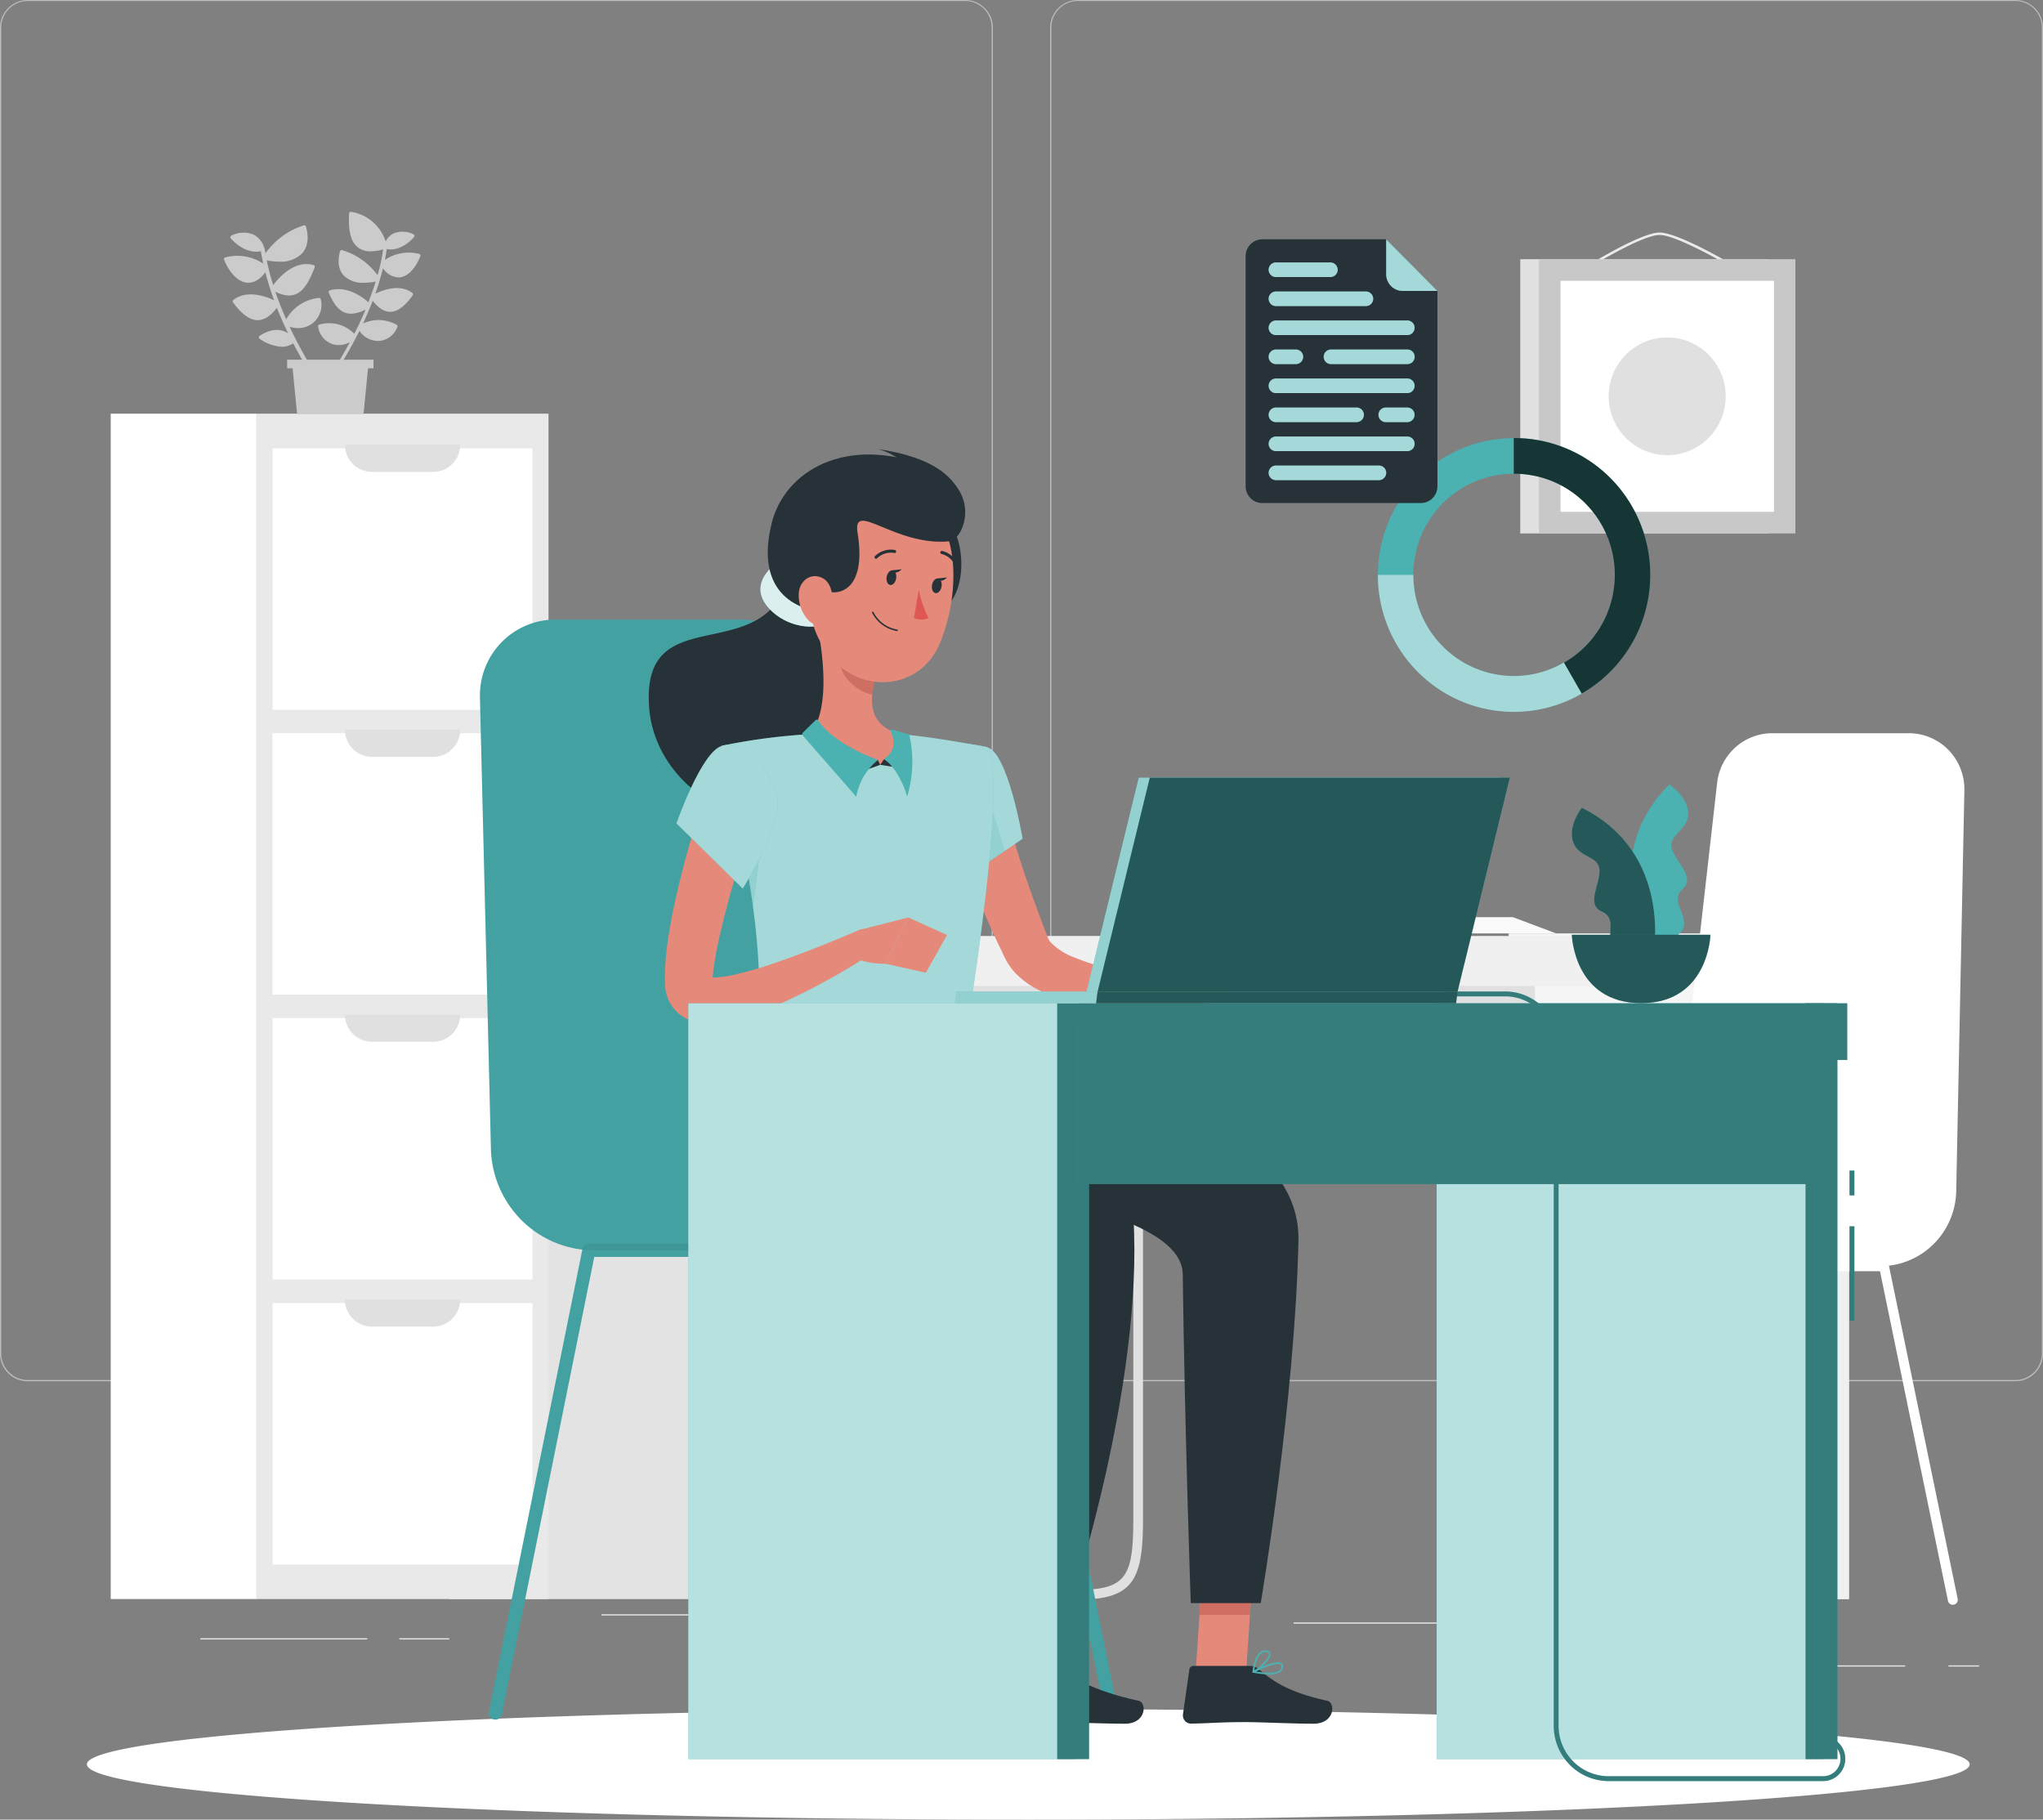 <svg width="320" height="285" fill="none" xmlns="http://www.w3.org/2000/svg"><rect width="100%" height="100%" fill="#808080" stroke="none"/><path d="M57.528 256.588h-26.16v.191h26.16v-.191zM70.369 256.588H62.55v.191h7.818v-.191zM108.938 252.832H94.215v.191h14.723v-.191zM298.416 260.834H265.57v.191h32.846v-.191zM310.005 260.834h-4.814v.191h4.814v-.191zM273.871 254.117h-71.242v.192h71.242v-.192z" fill="#E6E6E6"/><path d="M151.177 216.335H4.335a4.33 4.33 0 01-3.066-1.282A4.38 4.38 0 010 211.967V4.33a4.38 4.38 0 011.283-3.062A4.33 4.33 0 014.335 0h146.842c1.152 0 2.256.46 3.071 1.28a4.383 4.383 0 011.272 3.088v207.599c0 1.159-.458 2.27-1.272 3.089a4.331 4.331 0 01-3.071 1.279zM4.335.153a4.14 4.14 0 00-2.931 1.226A4.19 4.19 0 00.19 4.329v207.638c0 1.107.437 2.168 1.214 2.951a4.14 4.14 0 002.93 1.226h146.843a4.15 4.15 0 002.934-1.225 4.198 4.198 0 001.218-2.952V4.33a4.198 4.198 0 00-1.218-2.951 4.147 4.147 0 00-2.934-1.226H4.335zM315.673 216.335h-146.85a4.333 4.333 0 01-3.068-1.281 4.39 4.39 0 01-1.275-3.087V4.33a4.388 4.388 0 011.288-3.062A4.336 4.336 0 01168.823 0h146.85a4.33 4.33 0 013.047 1.271c.81.81 1.27 1.91 1.28 3.059v207.637a4.383 4.383 0 01-1.266 3.084 4.332 4.332 0 01-3.061 1.284zM168.823.153a4.147 4.147 0 00-2.934 1.226 4.198 4.198 0 00-1.218 2.95v207.638a4.198 4.198 0 001.218 2.952 4.15 4.15 0 002.934 1.225h146.85a4.153 4.153 0 002.934-1.225 4.198 4.198 0 001.218-2.952V4.33a4.198 4.198 0 00-1.218-2.951 4.15 4.15 0 00-2.934-1.226h-146.85z" fill="#BEBEBE"/><path d="M289.596 146.195h-53.287v104.259h53.287V146.195z" fill="#F5F5F5"/><path d="M289.61 146.195h-4.395v104.259h4.395V146.195z" fill="#F0F0F0"/><path d="M117.736 171.691h122.69V149.17h-122.69v22.521z" fill="#E0E0E0"/><path d="M168.895 250.531h-52.603a.76.76 0 01-.761-.765.765.765 0 01.761-.765h52.603c7.604 0 8.616-2.234 8.616-11.092V126.222a.767.767 0 01.76-.765.76.76 0 01.761.765v111.687c0 9.47-1.46 12.622-10.137 12.622z" fill="#E0E0E0"/><path d="M122.453 154.418h165.953V146.6H122.453v7.818z" fill="#F0F0F0"/><path d="M123.651 146.195H70.363v104.259h53.288V146.195z" fill="#E3E3E3"/><path d="M123.638 146.195h-4.396v104.259h4.396V146.195z" fill="#F0F0F0"/><path d="M85.914 250.451V64.791H40.186v185.66h45.728z" fill="#E9E9E9"/><path d="M83.41 111.166v-40.95H42.701v40.95h40.71z" fill="white"/><path d="M54.027 69.666h18.054a4.258 4.258 0 01-1.236 3.002 4.208 4.208 0 01-2.984 1.244h-9.583a4.199 4.199 0 01-3.004-1.233 4.247 4.247 0 01-1.247-3.013z" fill="#E0E0E0"/><path d="M83.398 155.787v-40.949H42.69v40.949h40.708zM83.41 200.408v-40.949H42.701v40.949h40.71zM83.41 245.039V204.09H42.701v40.949h40.71z" fill="white"/><path d="M54.027 114.295h18.054a4.267 4.267 0 01-1.238 3 4.215 4.215 0 01-2.982 1.246h-9.583a4.206 4.206 0 01-3.002-1.235 4.267 4.267 0 01-1.249-3.011zM54.027 158.916h18.054a4.258 4.258 0 01-1.236 3.002 4.21 4.21 0 01-2.984 1.244h-9.583a4.203 4.203 0 01-3.004-1.233 4.25 4.25 0 01-1.247-3.013zM54.027 203.537h18.054a4.258 4.258 0 01-1.236 3.002 4.21 4.21 0 01-2.984 1.244h-9.583a4.203 4.203 0 01-3.004-1.233 4.25 4.25 0 01-1.247-3.013z" fill="#E0E0E0"/><path d="M40.18 250.451V64.791H17.342v185.66H40.18z" fill="white"/><path d="M199.21 146.196h-8.312l-1.589-2.548h8.304l1.597 2.548z" fill="#F0F0F0"/><path d="M243.747 146.196h-50.306l-1.589-2.548h45.112l6.783 2.548z" fill="#FAFAFA"/><path d="M135.559 139.738h3.635a6.4 6.4 0 014.538 1.891 6.475 6.475 0 011.88 4.566h-16.487a6.48 6.48 0 011.885-4.571 6.396 6.396 0 014.549-1.886z" fill="#F0F0F0"/><path d="M59.501 43.825v-.038c.175-.59.343-1.186.487-1.782a3.096 3.096 0 002.388 1.445h.205c1.27-.122 2.487-1.361 3.255-3.312a.284.284 0 000-.222.297.297 0 00-.175-.145 6.647 6.647 0 00-5.376.94c.114-.565.213-1.14.296-1.705.2.039.404.06.609.061 2.068 0 3.589-1.859 3.665-1.95a.276.276 0 00-.114-.43 3.786 3.786 0 00-3.11-.121 2.77 2.77 0 00-1.225 1.246 6.84 6.84 0 00-2.047-3.08 6.78 6.78 0 00-3.345-1.555.25.25 0 00-.22.053.253.253 0 00-.107.2c-.106 1.889-.045 4.206 1.362 5.308a3.197 3.197 0 002.038.627 7.386 7.386 0 001.931-.306 30.94 30.94 0 01-.874 4.047 10.648 10.648 0 00-5.56-3.932.28.28 0 00-.334.199c-.426 1.63-.205 2.953.631 3.825a4.253 4.253 0 003.149 1.086 9.383 9.383 0 001.825-.191c-.35 1.117-.76 2.21-1.148 3.251-.845-.765-3.331-2.662-6.039-1.867a.29.29 0 00-.167.146.285.285 0 000 .222c.76 1.805 1.574 2.807 2.624 3.151.28.093.572.14.867.138a4.92 4.92 0 002.281-.673 55.384 55.384 0 01-1.78 3.825 5.49 5.49 0 00-5.453-1.453.266.266 0 00-.212.29c.067.579.285 1.13.63 1.596.346.468.808.835 1.34 1.066.4.174.833.262 1.27.26a3.74 3.74 0 001.733-.451 58.584 58.584 0 01-1.566 2.739h-5.172a67.942 67.942 0 01-2.7-5.149c.433.13.88.2 1.332.207a3.596 3.596 0 002.885-1.388 3.643 3.643 0 00.659-3.148.268.268 0 00-.297-.192 6.584 6.584 0 00-2.961 1.044 6.63 6.63 0 00-2.15 2.3 54.853 54.853 0 01-1.718-4.346 4.785 4.785 0 002.152.627c.3.004.599-.045.882-.145 1.521-.505 2.396-2.348 3.14-4.26a.253.253 0 000-.223.282.282 0 00-.174-.145c-3.042-.857-5.544 2.088-6.32 3.144a37.715 37.715 0 01-1.011-3.878c.639.125 1.288.192 1.94.199a4.706 4.706 0 003.558-1.255c.92-.98 1.141-2.448.647-4.238a.268.268 0 00-.229-.2.264.264 0 00-.106.009 11.654 11.654 0 00-6.015 4.383l-.114-.696a.291.291 0 00-.077-.16 3.366 3.366 0 00-1.726-2.105 4.147 4.147 0 00-3.407.184.296.296 0 00-.167.191.268.268 0 00.06.237c.077.1 1.75 2.089 4 2.089a3.93 3.93 0 00.723-.077c.1.65.22 1.3.358 1.943a7.322 7.322 0 00-5.947-.963.297.297 0 00-.175.145.301.301 0 000 .23c.874 2.126 2.228 3.472 3.627 3.587h.19c.708 0 1.666-.329 2.64-1.637a43.328 43.328 0 001.384 4.391c-1.316-.627-4.274-1.706-6.389-.061a.266.266 0 00-.1.287.27.27 0 00.047.095c1.369 1.875 2.631 2.785 3.871 2.785 1.027 0 2.008-.65 2.989-1.935a61.776 61.776 0 001.772 3.993c-1.316-.819-2.76-.689-4.464.39a.268.268 0 00-.13.23.255.255 0 00.114.229 6.713 6.713 0 003.46 1.262 3.03 3.03 0 001.803-.55 70.7 70.7 0 001.407 2.577h-2.35v1.346h.852l.707 7.13h10.411l.7-7.13h.859V56.34h-4.677a67.469 67.469 0 001.886-3.373.259.259 0 00.046-.092c.182-.344.357-.696.54-1.063a3.497 3.497 0 002.814 1.584c.116.007.233.007.35-.001a3.365 3.365 0 001.698-.699 3.395 3.395 0 001.085-1.489.269.269 0 00-.122-.329 5.746 5.746 0 00-5.263-.214c.396-.834.76-1.729 1.156-2.654a.223.223 0 00.054-.123c.106-.26.205-.52.311-.765.905 1.148 1.803 1.714 2.738 1.714 1.133 0 2.282-.842 3.514-2.578a.277.277 0 00-.054-.383c-1.939-1.46-4.563-.459-5.795.123.251-.689.48-1.385.692-2.096l.023-.077z" fill="#CBCBCB"/><path d="M277.012 40.598h-38.891V83.55h38.891V40.598z" fill="#E0E0E0"/><path d="M272.212 42.356a.212.212 0 01-.099 0c-.091-.061-9.278-5.554-12.168-5.554-2.89 0-11.673 5.493-11.765 5.547a.178.178 0 01-.142.025.184.184 0 01-.116-.087.187.187 0 01-.022-.142.19.19 0 01.083-.118c.365-.23 8.935-5.607 11.962-5.607 3.027 0 12.016 5.355 12.396 5.607a.179.179 0 01.086.117.17.17 0 01.002.074.174.174 0 01-.027.07.18.18 0 01-.19.069z" fill="#EBEBEB"/><path d="M281.216 40.598h-40.169V83.55h40.169V40.598z" fill="#C8C8C8"/><path d="M277.867 80.164V43.98h-33.438v36.184h33.438z" fill="white"/><path d="M267.615 68.588c3.579-3.6 3.579-9.436 0-13.036a9.125 9.125 0 00-12.959 0c-3.579 3.6-3.579 9.437 0 13.036a9.125 9.125 0 0012.959 0z" fill="#E0E0E0"/><path d="M260.375 198.32h34.085a11.903 11.903 0 008.365-3.431 12.04 12.04 0 003.582-8.342l1.278-62.774a8.813 8.813 0 00-.612-3.406 8.762 8.762 0 00-1.876-2.902 8.706 8.706 0 00-2.847-1.944 8.667 8.667 0 00-3.373-.683h-21.369a8.668 8.668 0 00-5.796 2.223 8.768 8.768 0 00-2.851 5.541l-8.586 75.718z" fill="white"/><path d="M278.961 198.32H242.64c-.452 0-.885-.18-1.204-.502a1.715 1.715 0 01-.499-1.211v-.161c0-1.246.492-2.44 1.367-3.321a4.657 4.657 0 013.302-1.376h33.355v6.571z" fill="#E6E6E6"/><path d="M276.108 251.31a.756.756 0 01-.489-.165.768.768 0 01-.272-.44l-10.647-51.62h-18.555l-10.647 51.62a.783.783 0 01-.333.495c-.172.114-.382.155-.584.114a.78.78 0 01-.604-.922l10.783-52.225a.758.758 0 01.761-.612h19.773a.758.758 0 01.76.612l10.776 52.225a.763.763 0 01-.722.918z" fill="#E6E6E6"/><path d="M264.526 251.31a.484.484 0 01-.152 0 .75.75 0 01-.482-.328.76.76 0 01-.111-.575l10.784-52.225a.763.763 0 01.76-.612h19.773a.76.76 0 01.76.612l10.776 52.225a.773.773 0 01-.325.804.766.766 0 01-.582.12.767.767 0 01-.496-.329.793.793 0 01-.118-.281L294.467 199.1h-18.571l-10.647 51.621a.757.757 0 01-.723.589zM161.064 285.001c81.435 0 147.451-3.877 147.451-8.66 0-4.782-66.016-8.659-147.451-8.659-81.435 0-147.45 3.877-147.45 8.659 0 4.783 66.015 8.66 147.45 8.66z" fill="white"/><path d="M174.083 269.271a1.032 1.032 0 01-1.011-.834l-14.449-71.571h-25.165l-14.449 71.571a1.032 1.032 0 01-1.841.33 1.049 1.049 0 01-.182-.743l14.617-72.405a1.043 1.043 0 011.011-.834h26.845a1.037 1.037 0 011.012.834l14.624 72.405a1.044 1.044 0 01-.806 1.224l-.206.023z" fill="#4BB1B1"/><path d="M133.704 269.271a1.042 1.042 0 01-1.012-.834l-14.449-71.571H93.079l-14.45 71.571a1.038 1.038 0 01-1.23.879 1.033 1.033 0 01-.818-.87 1.046 1.046 0 01.025-.422l14.625-72.405a1.042 1.042 0 011.011-.834h26.845a1.036 1.036 0 011.004.834l14.624 72.405a1.04 1.04 0 01-.806 1.224l-.205.023z" fill="#4BB1B1"/><path d="M139.344 195.834H93.107a16.163 16.163 0 01-11.351-4.66 16.355 16.355 0 01-4.863-11.32l-1.719-70.684c-.032-1.58.25-3.151.828-4.62a11.888 11.888 0 012.542-3.937 11.81 11.81 0 013.859-2.639 11.751 11.751 0 014.574-.93h28.99c2.901.003 5.7 1.078 7.864 3.022a11.909 11.909 0 013.87 7.52l11.643 88.248z" fill="#4BB1B1"/><path d="M114.125 186.883h45.249c1.68 0 3.291.671 4.479 1.866a6.392 6.392 0 011.856 4.506v.222c0 .609-.241 1.192-.668 1.623a2.278 2.278 0 01-1.614.672h-49.302v-8.889z" fill="#4BB1B1"/><g opacity=".3" fill="black"><path opacity=".3" d="M174.079 269.273a1.032 1.032 0 01-1.011-.834l-14.449-71.571h-25.165l-14.449 71.571a1.031 1.031 0 01-1.841.33 1.049 1.049 0 01-.182-.743l14.617-72.405a1.043 1.043 0 011.011-.834h26.845a1.035 1.035 0 011.012.834l14.624 72.405a1.044 1.044 0 01-.806 1.224l-.206.023z"/><path opacity=".3" d="M133.708 269.273a1.05 1.05 0 01-1.012-.834l-14.449-71.571H93.082l-14.449 71.571a1.038 1.038 0 01-1.23.879 1.033 1.033 0 01-.818-.87 1.046 1.046 0 01.025-.422l14.625-72.405a1.041 1.041 0 011.011-.834h26.845a1.036 1.036 0 011.004.834l14.624 72.405a1.044 1.044 0 01-.806 1.224l-.205.023z"/><path opacity=".3" d="M139.344 195.834H93.107a16.163 16.163 0 01-11.351-4.66 16.355 16.355 0 01-4.863-11.32l-1.719-70.684c-.032-1.58.25-3.151.828-4.62a11.888 11.888 0 012.542-3.937 11.81 11.81 0 013.859-2.639 11.751 11.751 0 014.574-.93h28.99c2.901.003 5.7 1.078 7.864 3.022a11.909 11.909 0 013.87 7.52l11.643 88.248z"/><path opacity=".3" d="M114.129 186.885h45.249c1.68 0 3.291.671 4.479 1.866a6.392 6.392 0 011.856 4.506v.222c0 .609-.241 1.192-.669 1.623a2.274 2.274 0 01-1.613.672h-49.302v-8.889z"/></g><path d="M126.487 93.143s6.464 8.491 2.282 25.397c-4.183 16.906-25.765 7.726-27.074-7.512-1.52-17.962 18.526-5.577 22.055-21.55l2.737 3.665z" fill="#263238"/><path d="M121.782 88.102c-2.806 1.989-3.917 4.88-.814 7.71 3.103 2.83 7.529 2.74 8.867 1.576 1.339-1.162 1.073-7.068 1.073-7.068l-9.126-2.218z" fill="#4BB1B1"/><path opacity=".8" d="M121.782 88.102c-2.806 1.989-3.917 4.88-.814 7.71 3.103 2.83 7.529 2.74 8.867 1.576 1.339-1.162 1.073-7.068 1.073-7.068l-9.126-2.218z" fill="white"/><path d="M157.236 125.73c.076.345.205.88.327 1.332l.365 1.438c.258.964.54 1.927.836 2.891a139.046 139.046 0 001.841 5.814 195.345 195.345 0 002.053 5.783c.357.957.715 1.92 1.095 2.877l.441 1.147c.088.196.204.379.342.543a10.073 10.073 0 003.856 2.448 35.322 35.322 0 005.476 1.714c1.931.451 3.916.826 5.924 1.14 2.007.313 4.068.566 6.046.765l.068 4.115a63.104 63.104 0 01-13.05 0 38.21 38.21 0 01-6.7-1.308 22.44 22.44 0 01-3.452-1.369 13.228 13.228 0 01-3.468-2.456 9.604 9.604 0 01-1.521-1.981c-.114-.184-.213-.39-.32-.582l-.197-.413-.35-.765a85.65 85.65 0 01-1.377-2.929c-.882-1.974-1.741-3.963-2.509-5.99-.768-2.027-1.521-4.07-2.16-6.12a101.755 101.755 0 01-.897-3.182l-.419-1.614c-.121-.582-.235-1.064-.357-1.752l8.107-1.546z" fill="#E58A7B"/><path d="M154.635 117.041c3.263.834 5.537 14.328 5.537 14.328l-8.982 6.12s-8.616-13.616-6.083-17.219c2.593-3.703 4.768-4.422 9.528-3.229z" fill="#4BB1B1"/><path opacity=".5" d="M154.635 117.041c3.263.834 5.537 14.328 5.537 14.328l-8.982 6.12s-8.616-13.616-6.083-17.219c2.593-3.703 4.768-4.422 9.528-3.229z" fill="white"/><path opacity=".2" d="M153.466 120.438l-7.81 6.226a69.409 69.409 0 005.529 10.878l6.228-4.261-3.947-12.843z" fill="#4BB1B1"/><path d="M154.646 117.042s3.802 1.331-3.803 48.018h-32.108c.54-13.15.555-21.259-5.688-48.255A94.584 94.584 0 01126.682 115c4.859-.349 9.736-.349 14.594 0 6.267.604 13.37 2.042 13.37 2.042z" fill="#4BB1B1"/><path opacity=".5" d="M154.646 117.042s3.802 1.331-3.803 48.018h-32.108c.54-13.15.555-21.259-5.688-48.255A94.584 94.584 0 01126.682 115c4.859-.349 9.736-.349 14.594 0 6.267.604 13.37 2.042 13.37 2.042z" fill="white"/><path d="M184.644 153.583l5.605-5.722.76 8.063s-4.206 2.861-7.111 1.324l.746-3.665z" fill="#E58A7B"/><path d="M196.871 147.014l.251 6.777-6.115 2.135-.737-8.063 6.601-.849zM187.285 261.852h7.909l1.217-18.428h-7.909l-1.217 18.428zM156.668 261.852h7.909l2.54-18.428h-7.909l-2.54 18.428z" fill="#E58A7B"/><path d="M165.074 260.926h-8.89a.621.621 0 00-.631.543l-1.011 7.076a1.286 1.286 0 001.27 1.415c3.095-.053 4.563-.237 8.494-.237 2.404 0 8.571.253 11.894.253 3.324 0 3.499-3.305 2.115-3.603-6.198-1.347-9.834-3.19-11.925-4.957a2.021 2.021 0 00-1.316-.49zM195.801 260.926h-8.874a.638.638 0 00-.632.543l-1.011 7.076a1.286 1.286 0 001.27 1.415c3.095-.053 4.563-.237 8.495-.237 2.41 0 7.376.253 10.7.253 3.323 0 3.498-3.305 2.114-3.604-6.198-1.346-8.639-3.189-10.723-4.957a2.054 2.054 0 00-1.339-.489zM148.346 82.402c2.844.184 4.289 14.535-4.053 13.701-8.343-.834 4.053-13.7 4.053-13.7z" fill="#263238"/><path d="M196.415 243.424l-.631 9.501h-7.909l.624-9.501h7.916zM159.218 243.424h7.917l-1.316 9.501h-7.917l1.316-9.501z" fill="#CF6F64"/><path opacity=".2" d="M116.254 131.815c.76 3.917 1.3 7.298 1.711 10.343l1.878-14.619-3.589 4.276z" fill="#4BB1B1"/><path d="M128.125 98.506c.92 4.72 1.84 13.372-1.445 16.523 0 0 1.285 4.789 10.008 4.789 9.589 0 4.563-4.789 4.563-4.789-5.24-1.254-5.103-5.163-4.191-8.827l-8.935-7.696z" fill="#E58A7B"/><path d="M134.941 120.842l2.921-1.055-.388-.803-2.533 1.858zM140.624 120.231l-2.745-.444.593-.894 2.152 1.338z" fill="#263238"/><path d="M127.738 112.805l-1.985 1.943a.327.327 0 000 .459l8.365 9.585a9.482 9.482 0 013.407-5.768c-6.92-2.632-8.723-5.355-9.339-6.12a.266.266 0 00-.448-.099zM139.693 114.275l2.464.673c.074.02.141.06.194.115a.446.446 0 01.11.198 18.632 18.632 0 01-.38 9.494c-.35-1.301-1.521-4.414-3.62-5.86 2.281-1.583 1.361-3.626 1.034-4.399a.17.17 0 01.032-.171.18.18 0 01.076-.048.162.162 0 01.09-.002z" fill="#4BB1B1"/><path d="M131.769 101.641l5.324 4.551a16.024 16.024 0 00-.449 2.601c-2-.291-4.745-2.494-4.958-4.59a7.008 7.008 0 01.083-2.562z" fill="#CF6F64"/><path d="M127.614 86.066c-.905 7.84-1.461 11.145 1.733 15.827 4.791 7.045 14.571 6.449 17.788-.964 2.898-6.67 3.886-18.36-3.11-22.827a10.655 10.655 0 00-10.414-.622 10.72 10.72 0 00-4.108 3.508 10.806 10.806 0 00-1.889 5.078z" fill="#E58A7B"/><path d="M145.434 73.115c-12.89-5.118-22.571.658-24.571 8.866-3.141 12.745 6.89 13.64 6.89 13.64l1.255-3.26c1.802 1.095 6.844.613 5.323-8.85-.897-5.355 5.841 2.104 14.388 1.27 2.274-.222 5.385-8.224-3.285-11.666z" fill="#263238"/><path d="M149.835 76.268c-1.696-2.624-5.164-4.873-12.351-5.936 0 0 3.734.85 4.944 3.595 1.209 2.747 9.452 5.5 7.407 2.341z" fill="#263238"/><path d="M125.119 92.852a5.786 5.786 0 001.392 4.177c1.331 1.53 3.08.59 3.628-1.247.486-1.66.388-4.444-1.392-5.286-1.78-.841-3.483.49-3.628 2.356z" fill="#E58A7B"/><path d="M150.859 165.09s53.036 4.965 52.519 29.222c-.54 25.244-5.909 56.777-5.909 56.777H186.51s-.935-26.683-1.254-51.537c-.16-12.943-51.409-15.537-51.409-15.537l-6.617-18.925h23.629z" fill="#263238"/><path d="M142.386 165.09s34.275 11.436 35.142 25.588c1.59 26.055-9.795 60.433-9.795 60.433h-10.791s.616-22.796 1.901-46.403c1.628-29.666-50.405-.413-40.1-39.595l23.643-.023zM138.88 90.344c-.114.627.129 1.2.54 1.277.41.077.829-.382.943-1.009.114-.627-.13-1.208-.54-1.277-.411-.069-.814.375-.943 1.01zM145.985 91.62c-.114.627.129 1.2.54 1.277.411.076.837-.383.951-1.01.114-.627-.13-1.208-.54-1.276-.411-.07-.837.374-.951 1.009z" fill="#263238"/><path d="M146.746 90.612l1.59-.169s-.951 1.05-1.59.169z" fill="#263238"/><path d="M143.913 92.363a17.358 17.358 0 001.521 4.437 2.738 2.738 0 01-2.282 0l.761-4.437z" fill="#DF5753"/><path d="M140.536 98.841a5.357 5.357 0 01-2.311-.96 5.411 5.411 0 01-1.629-1.909.124.124 0 01.061-.16.129.129 0 01.16.069 5.13 5.13 0 003.719 2.723.129.129 0 01.098.145.12.12 0 01-.098.092zM137.221 87.52a.214.214 0 01-.175-.076.223.223 0 01-.073-.168.223.223 0 01.073-.169 3.564 3.564 0 013.148-.963.243.243 0 01.167.29.243.243 0 01-.038.086.243.243 0 01-.157.096.237.237 0 01-.094-.006 3.07 3.07 0 00-2.707.849.259.259 0 01-.144.061zM149.847 88.777a.23.23 0 01-.221-.145 3.143 3.143 0 00-2.145-1.867.243.243 0 01-.197-.275.244.244 0 01.281-.199c.557.13 1.075.393 1.509.767.434.374.772.848.985 1.382a.244.244 0 01-.121.322l-.091.015z" fill="#263238"/><path d="M117.842 128.347c-.692 2.295-1.438 4.59-2.099 6.946-.662 2.356-1.362 4.651-1.962 6.984-.601 2.333-1.171 4.644-1.597 6.885-.206 1.132-.396 2.257-.502 3.312a15.258 15.258 0 00-.099 1.484c0 .108 0 0-.076-.176a1.937 1.937 0 00-.38-.558c-.388-.337-.533-.275-.358-.222.319.078.646.112.974.1a16.59 16.59 0 003.042-.39 56.455 56.455 0 006.684-1.921c4.495-1.53 9.058-3.396 13.499-5.301l1.962 3.603a106.433 106.433 0 01-13.179 7.405 55.98 55.98 0 01-7.293 2.854 22.5 22.5 0 01-4.259.864c-.902.093-1.812.07-2.707-.069a6.886 6.886 0 01-1.727-.497 5.967 5.967 0 01-1.901-1.316 6.237 6.237 0 01-1.696-4.131 19.76 19.76 0 010-2.218c.053-1.415.183-2.754.358-4.062a88.174 88.174 0 011.414-7.65 167.97 167.97 0 011.871-7.367c.677-2.432 1.407-4.819 2.281-7.252l7.75 2.693z" fill="#E58A7B"/><path d="M167.791 262.264a9.221 9.221 0 01-2.077-.291.13.13 0 01-.045-.237c.266-.176 2.639-1.72 3.544-1.315a.573.573 0 01.334.489 1.004 1.004 0 01-.289.948 2.209 2.209 0 01-1.467.406zm-1.712-.474c1.468.305 2.571.267 2.997-.13a.775.775 0 00.213-.711.327.327 0 00-.19-.283c-.578-.26-2.183.604-3.02 1.124z" fill="#4BB1B1"/><path d="M165.746 261.981h-.068a.134.134 0 01-.051-.052.143.143 0 01-.018-.07c0-.092 0-2.356.852-3.106a.894.894 0 01.761-.237.59.59 0 01.585.474c.16.826-1.163 2.517-1.992 2.991h-.069zm1.339-3.228a.65.65 0 00-.449.184c-.601.535-.722 2.05-.76 2.654.76-.551 1.779-1.943 1.65-2.563 0-.099-.076-.229-.35-.267l-.091-.008zM198.774 262.263a13.782 13.782 0 01-2.487-.283.138.138 0 01-.069-.042.127.127 0 01-.022-.154.127.127 0 01.061-.056c.35-.184 3.475-1.789 4.426-1.269a.566.566 0 01.289.458.983.983 0 01-.319.864 2.897 2.897 0 01-1.879.482zm-2.045-.474c1.019.176 3.042.428 3.741-.199a.773.773 0 00.236-.65.294.294 0 00-.152-.252c-.624-.336-2.723.558-3.825 1.101z" fill="#4BB1B1"/><path d="M196.317 261.981a.123.123 0 01-.076 0 .167.167 0 01-.045-.054.162.162 0 01-.016-.068c0-.092.19-2.211 1.163-3.06a1.297 1.297 0 01.996-.306c.487.046.624.29.662.482.137.879-1.703 2.562-2.631 2.983l-.053.023zm1.878-3.228a1.004 1.004 0 00-.677.26c-.715.597-.966 2.027-1.042 2.601.997-.559 2.358-1.997 2.282-2.586 0-.061 0-.229-.419-.267l-.144-.008z" fill="#4BB1B1"/><path d="M134.778 145.612l7.499-1.913-3.574 7.245s-5.073.221-6.746-2.624l2.821-2.708z" fill="#E58A7B"/><path d="M148.335 146.445l-3.316 5.906-6.32-1.407 3.575-7.245 6.061 2.746z" fill="#E58A7B"/><path d="M139.645 89.332l1.589-.168s-.981 1.05-1.589.168z" fill="#263238"/><path d="M118.24 163.194l-.259 2.892c-.106.229.152.459.525.459h32.503c.289 0 .525-.145.548-.329l.289-2.892c0-.199-.236-.367-.548-.367h-32.534a.597.597 0 00-.524.237z" fill="#4BB1B1"/><path d="M122.629 166.857h-.875c-.175 0-.304-.092-.297-.199l.411-3.764c0-.107.167-.199.342-.199h.844c.175 0 .305.092.297.199l-.411 3.764c.008.107-.144.199-.311.199zM148.574 166.857h-.875c-.175 0-.304-.092-.296-.199l.41-3.764c0-.107.168-.199.343-.199h.866c.175 0 .305.092.297.199l-.411 3.764c0 .107-.167.199-.334.199zM135.589 166.857h-.874c-.175 0-.304-.092-.297-.199l.411-3.764c0-.107.167-.199.342-.199h.867c.175 0 .304.092.297.199l-.411 3.764c-.015.107-.16.199-.335.199z" fill="#263238"/><path d="M113.045 116.837c-3.225.986-7.088 12.132-7.088 12.132l10.381 10.197s6.662-10.518 5.323-14.703c-1.422-4.36-4.943-8.743-8.616-7.626z" fill="#4BB1B1"/><path opacity=".5" d="M113.045 116.837c-3.225.986-7.088 12.132-7.088 12.132l10.381 10.197s6.662-10.518 5.323-14.703c-1.422-4.36-4.943-8.743-8.616-7.626z" fill="white"/><path d="M285.536 157.141h-60.505v118.38h60.505v-118.38z" fill="#4BB1B1"/><path opacity=".6" d="M285.536 157.141h-60.505v118.38h60.505v-118.38z" fill="white"/><path d="M168.321 157.141h-60.505v118.38h60.505v-118.38z" fill="#4BB1B1"/><path opacity=".6" d="M168.321 157.141h-60.505v118.38h60.505v-118.38z" fill="white"/><path d="M287.801 157.141h-4.989v118.38h4.989v-118.38z" fill="#4BB1B1"/><path opacity=".3" d="M287.801 157.141h-4.989v118.38h4.989v-118.38z" fill="black"/><path d="M169.038 166.021H289.34v-8.881H169.038v8.881z" fill="#4BB1B1"/><path opacity=".3" d="M169.038 166.021H289.34v-8.881H169.038v8.881z" fill="black"/><path d="M170.583 157.141h-4.989v118.38h4.989v-118.38z" fill="#4BB1B1"/><path opacity=".3" d="M170.583 157.141h-4.989v118.38h4.989v-118.38z" fill="black"/><path d="M168.756 185.459h116.553v-25.573H168.756v25.573z" fill="#4BB1B1"/><path opacity=".3" d="M168.756 185.459h116.553v-25.573H168.756v25.573z" fill="black"/><path d="M285.561 278.963h-33.59a8.582 8.582 0 01-6.08-2.536 8.687 8.687 0 01-2.522-6.116V163.704a7.671 7.671 0 00-2.227-5.409 7.58 7.58 0 00-5.377-2.241h-10.054v-.765h10.046a8.34 8.34 0 015.915 2.465 8.438 8.438 0 012.45 5.95v106.607a7.92 7.92 0 002.299 5.575 7.827 7.827 0 005.542 2.312h33.598c.572.001 1.13-.18 1.593-.516a2.74 2.74 0 00.027-4.411l.449-.612a3.515 3.515 0 011.229 3.904 3.494 3.494 0 01-1.263 1.736 3.465 3.465 0 01-2.035.664z" fill="#4BB1B1"/><path opacity=".3" d="M285.561 278.963h-33.59a8.582 8.582 0 01-6.08-2.536 8.687 8.687 0 01-2.522-6.116V163.704a7.671 7.671 0 00-2.227-5.409 7.58 7.58 0 00-5.377-2.241h-10.054v-.765h10.046a8.34 8.34 0 015.915 2.465 8.438 8.438 0 012.45 5.95v106.607a7.92 7.92 0 002.299 5.575 7.827 7.827 0 005.542 2.312h33.598c.572.001 1.13-.18 1.593-.516a2.74 2.74 0 00.027-4.411l.449-.612a3.515 3.515 0 011.229 3.904 3.494 3.494 0 01-1.263 1.736 3.465 3.465 0 01-2.035.664z" fill="black"/><path d="M290.458 192.068h-.763v14.787h.763v-14.787z" fill="#4BB1B1"/><path opacity=".3" d="M290.458 192.068h-.763v14.787h.763v-14.787z" fill="black"/><path d="M290.458 183.342h-.763v3.886h.763v-3.886z" fill="#4BB1B1"/><path opacity=".3" d="M290.458 183.342h-.763v3.886h.763v-3.886z" fill="black"/><path d="M234.745 121.801h-56.382l-8.168 33.49h56.375l8.175-33.49z" fill="#4BB1B1"/><path opacity=".4" d="M234.745 121.801h-56.382l-8.168 33.49h56.375l8.175-33.49z" fill="white"/><path d="M171.929 155.293l-.228 1.85h-22.123l.228-1.85h22.123z" fill="#4BB1B1"/><path opacity=".4" d="M171.929 155.293l-.228 1.85h-22.123l.228-1.85h22.123z" fill="white"/><path d="M228.298 155.293l-.228 1.85h-56.382l.228-1.85h56.382z" fill="#4BB1B1"/><path opacity=".5" d="M228.298 155.293l-.228 1.85h-56.382l.228-1.85h56.382z" fill="black"/><path d="M236.48 121.801h-56.383l-8.167 33.49h56.375l8.175-33.49z" fill="#4BB1B1"/><path opacity=".5" d="M236.48 121.801h-56.383l-8.167 33.49h56.375l8.175-33.49z" fill="black"/><path d="M258.285 148.704s-8.297-14.389 3.186-25.841c0 0 3.004 1.974 2.958 4.59-.045 2.616-3.216 3.32-2.54 5.523.677 2.203 3.681 4.384 1.712 6.212-1.97 1.828.319 3.45.182 5.684-.137 2.233-5.498 3.832-5.498 3.832z" fill="#4BB1B1"/><path d="M258.912 150.02s3.361-16.287-11.149-23.5c0 0-2.235 2.822-1.361 5.354.875 2.532 4.092 2.127 4.137 4.445.046 2.318-2.114 5.316.327 6.426 2.441 1.109.761 3.381 1.605 5.462.844 2.08 6.441 1.813 6.441 1.813z" fill="#4BB1B1"/><path opacity=".5" d="M258.912 150.02s3.361-16.287-11.149-23.5c0 0-2.235 2.822-1.361 5.354.875 2.532 4.092 2.127 4.137 4.445.046 2.318-2.114 5.316.327 6.426 2.441 1.109.761 3.381 1.605 5.462.844 2.08 6.441 1.813 6.441 1.813z" fill="black"/><path d="M246.199 146.408s.282 10.71 10.86 10.71 10.852-10.71 10.852-10.71h-21.712z" fill="#4BB1B1"/><path opacity=".5" d="M246.199 146.408s.282 10.71 10.86 10.71 10.852-10.71 10.852-10.71h-21.712z" fill="black"/><path d="M215.82 90.044c0-5.68 2.244-11.129 6.237-15.145a21.231 21.231 0 0115.057-6.274v5.577a15.655 15.655 0 00-6.024 1.202 15.727 15.727 0 00-5.107 3.43 15.845 15.845 0 00-3.413 5.136 15.912 15.912 0 00-1.198 6.059l-5.552.015zM215.82 90.045h5.552c0 4.2 1.658 8.227 4.611 11.197a15.693 15.693 0 0011.131 4.638 15.502 15.502 0 007.863-2.127l2.784 4.873a21.197 21.197 0 01-10.647 2.87c-3.738 0-7.41-.99-10.647-2.87a21.36 21.36 0 01-7.794-7.84 21.52 21.52 0 01-2.853-10.71v-.031z" fill="#4BB1B1"/><path opacity=".5" d="M215.82 90.045h5.552c0 4.2 1.658 8.227 4.611 11.197a15.693 15.693 0 0011.131 4.638 15.502 15.502 0 007.863-2.127l2.784 4.873a21.197 21.197 0 01-10.647 2.87c-3.738 0-7.41-.99-10.647-2.87a21.36 21.36 0 01-7.794-7.84 21.52 21.52 0 01-2.853-10.71v-.031z" fill="white"/><path d="M237.109 74.201V68.61a21.214 21.214 0 0113.015 4.403 21.425 21.425 0 017.636 11.478 21.534 21.534 0 01-.916 13.781 21.373 21.373 0 01-9.088 10.353l-2.776-4.842a15.79 15.79 0 006.733-7.651 15.909 15.909 0 00.682-10.196 15.827 15.827 0 00-5.653-8.49 15.675 15.675 0 00-9.633-3.245z" fill="#4BB1B1"/><path opacity=".7" d="M237.109 74.201V68.61a21.214 21.214 0 0113.015 4.403 21.425 21.425 0 017.636 11.478 21.534 21.534 0 01-.916 13.781 21.373 21.373 0 01-9.088 10.353l-2.776-4.842a15.79 15.79 0 006.733-7.651 15.909 15.909 0 00.682-10.196 15.827 15.827 0 00-5.653-8.49 15.675 15.675 0 00-9.633-3.245z" fill="black"/><path d="M217.118 37.482h-19.4c-.692 0-1.355.277-1.845.769a2.633 2.633 0 00-.764 1.855V76.19c.006.692.284 1.354.772 1.84.489.488 1.149.761 1.837.761h24.83a2.6 2.6 0 001.839-.771 2.63 2.63 0 00.762-1.853V45.568l-8.031-8.086z" fill="#263238"/><path d="M215.978 75.202h-16.13c-.303 0-.593-.12-.807-.336a1.15 1.15 0 01-.334-.81c.002-.304.123-.593.337-.807.214-.213.503-.333.804-.333h16.137c.302 0 .591.12.804.333.214.214.335.503.337.806a1.158 1.158 0 01-.339.812 1.144 1.144 0 01-.809.335zM208.373 43.394h-8.525a1.149 1.149 0 01-1.141-1.14c0-.304.12-.596.334-.81.214-.216.504-.337.807-.337h8.532c.303 0 .593.121.807.336a1.139 1.139 0 01-.005 1.62 1.143 1.143 0 01-.809.33zM213.947 47.938h-14.099c-.301 0-.59-.12-.804-.333a1.149 1.149 0 01-.337-.806c0-.304.12-.596.334-.81.214-.216.504-.337.807-.337h14.107a1.148 1.148 0 01.798 1.955 1.125 1.125 0 01-.806.331zM220.427 52.481h-20.579c-.301 0-.59-.12-.804-.333a1.149 1.149 0 01-.337-.806c0-.304.12-.596.334-.81.214-.216.504-.337.807-.337h20.586c.303 0 .593.121.807.336.214.215.334.507.334.811a1.157 1.157 0 01-.34.809 1.14 1.14 0 01-.808.33zM220.443 57.026h-11.97c-.301 0-.59-.12-.804-.333a1.149 1.149 0 01-.337-.806c0-.304.12-.596.334-.81.214-.216.504-.337.807-.337h11.97c.302 0 .593.121.806.336.214.215.335.507.335.811a1.153 1.153 0 01-.337.806 1.139 1.139 0 01-.804.333zM202.966 57.026h-3.118c-.301 0-.59-.12-.804-.333a1.149 1.149 0 01-.337-.806c0-.304.12-.596.334-.81.214-.216.504-.337.807-.337h3.125c.303 0 .593.121.807.336a1.139 1.139 0 01-.005 1.62 1.143 1.143 0 01-.809.33zM220.427 61.57h-20.579a1.15 1.15 0 01-1.141-1.147c.002-.303.123-.593.337-.807.214-.213.503-.333.804-.333h20.586c.301 0 .59.12.804.333.214.214.335.504.337.806a1.148 1.148 0 01-1.148 1.147zM212.479 66.116h-12.631c-.303 0-.593-.12-.807-.336a1.15 1.15 0 01-.334-.81c.002-.304.123-.593.337-.807.214-.213.503-.333.804-.333h12.639c.301 0 .59.12.804.333.214.214.335.503.337.806a1.149 1.149 0 01-1.149 1.147zM220.424 66.116h-3.377a1.14 1.14 0 01-1.133-1.147 1.14 1.14 0 011.133-1.139h3.377a1.138 1.138 0 011.14 1.14c0 .303-.12.595-.334.81a1.137 1.137 0 01-.806.336zM220.427 70.66h-20.579a1.15 1.15 0 01-1.141-1.147c.002-.304.123-.593.337-.807.214-.213.503-.333.804-.333h20.586c.301 0 .59.12.804.333.214.214.335.503.337.806a1.15 1.15 0 01-1.148 1.147z" fill="#4BB1B1"/><path opacity=".5" d="M215.982 75.202h-16.13c-.303 0-.593-.12-.807-.336a1.15 1.15 0 01-.334-.81c.002-.304.123-.593.337-.807.213-.213.502-.333.804-.333h16.137c.301 0 .59.12.804.333.214.214.335.503.337.806a1.158 1.158 0 01-.339.812 1.144 1.144 0 01-.809.335zM208.377 43.394h-8.525a1.149 1.149 0 01-1.141-1.14c0-.304.12-.596.334-.81.214-.216.504-.337.807-.337h8.532c.303 0 .593.121.807.336a1.139 1.139 0 01-.005 1.62 1.143 1.143 0 01-.809.33zM213.951 47.938h-14.099c-.302 0-.591-.12-.804-.333a1.149 1.149 0 01-.337-.806c0-.304.12-.596.334-.81.214-.216.504-.337.807-.337h14.107a1.148 1.148 0 01.798 1.955 1.135 1.135 0 01-.806.331zM220.43 52.483h-20.578c-.302 0-.591-.12-.804-.333a1.149 1.149 0 01-.337-.806c0-.304.12-.596.334-.81.214-.216.504-.337.807-.337h20.586c.303 0 .593.121.807.336.214.215.334.507.334.811a1.157 1.157 0 01-.34.809 1.138 1.138 0 01-.809.33zM220.443 57.026h-11.97c-.301 0-.59-.12-.804-.333a1.149 1.149 0 01-.337-.806c0-.304.12-.596.334-.81.214-.216.504-.337.807-.337h11.97c.302 0 .593.121.806.336.214.215.335.507.335.811a1.153 1.153 0 01-.337.806 1.139 1.139 0 01-.804.333zM202.97 57.026h-3.118c-.302 0-.591-.12-.804-.333a1.149 1.149 0 01-.337-.806c0-.304.12-.596.334-.81.214-.216.504-.337.807-.337h3.125c.303 0 .593.121.807.336a1.139 1.139 0 01-.005 1.62 1.143 1.143 0 01-.809.33zM220.43 61.571h-20.578c-.303 0-.593-.12-.807-.336a1.15 1.15 0 01-.334-.81 1.15 1.15 0 01.337-.807c.213-.213.502-.333.804-.333h20.586c.301 0 .59.12.804.333.214.214.335.503.337.806a1.149 1.149 0 01-1.149 1.147zM212.483 66.114h-12.631c-.303 0-.593-.12-.807-.336a1.15 1.15 0 01-.334-.81c.002-.303.123-.593.337-.807.213-.213.502-.333.804-.333h12.639c.301 0 .59.12.804.333.214.214.335.504.337.806a1.15 1.15 0 01-1.149 1.147zM220.424 66.114h-3.377a1.14 1.14 0 01-1.133-1.147 1.14 1.14 0 011.133-1.139h3.377a1.139 1.139 0 011.14 1.14c0 .303-.12.595-.334.81a1.138 1.138 0 01-.806.336zM220.43 70.66h-20.578a1.15 1.15 0 01-1.141-1.147c.002-.304.123-.593.337-.807.213-.213.502-.333.804-.333h20.586c.301 0 .59.12.804.333.214.214.335.503.337.806a1.15 1.15 0 01-1.149 1.147z" fill="white"/><path d="M217.121 37.482v5.462a2.625 2.625 0 001.609 2.426c.317.132.657.2 1 .198h5.422l-8.031-8.086z" fill="#4BB1B1"/><path opacity=".5" d="M217.121 37.482v5.462a2.625 2.625 0 001.609 2.426c.317.132.657.2 1 .198h5.422l-8.031-8.086z" fill="white"/></svg>